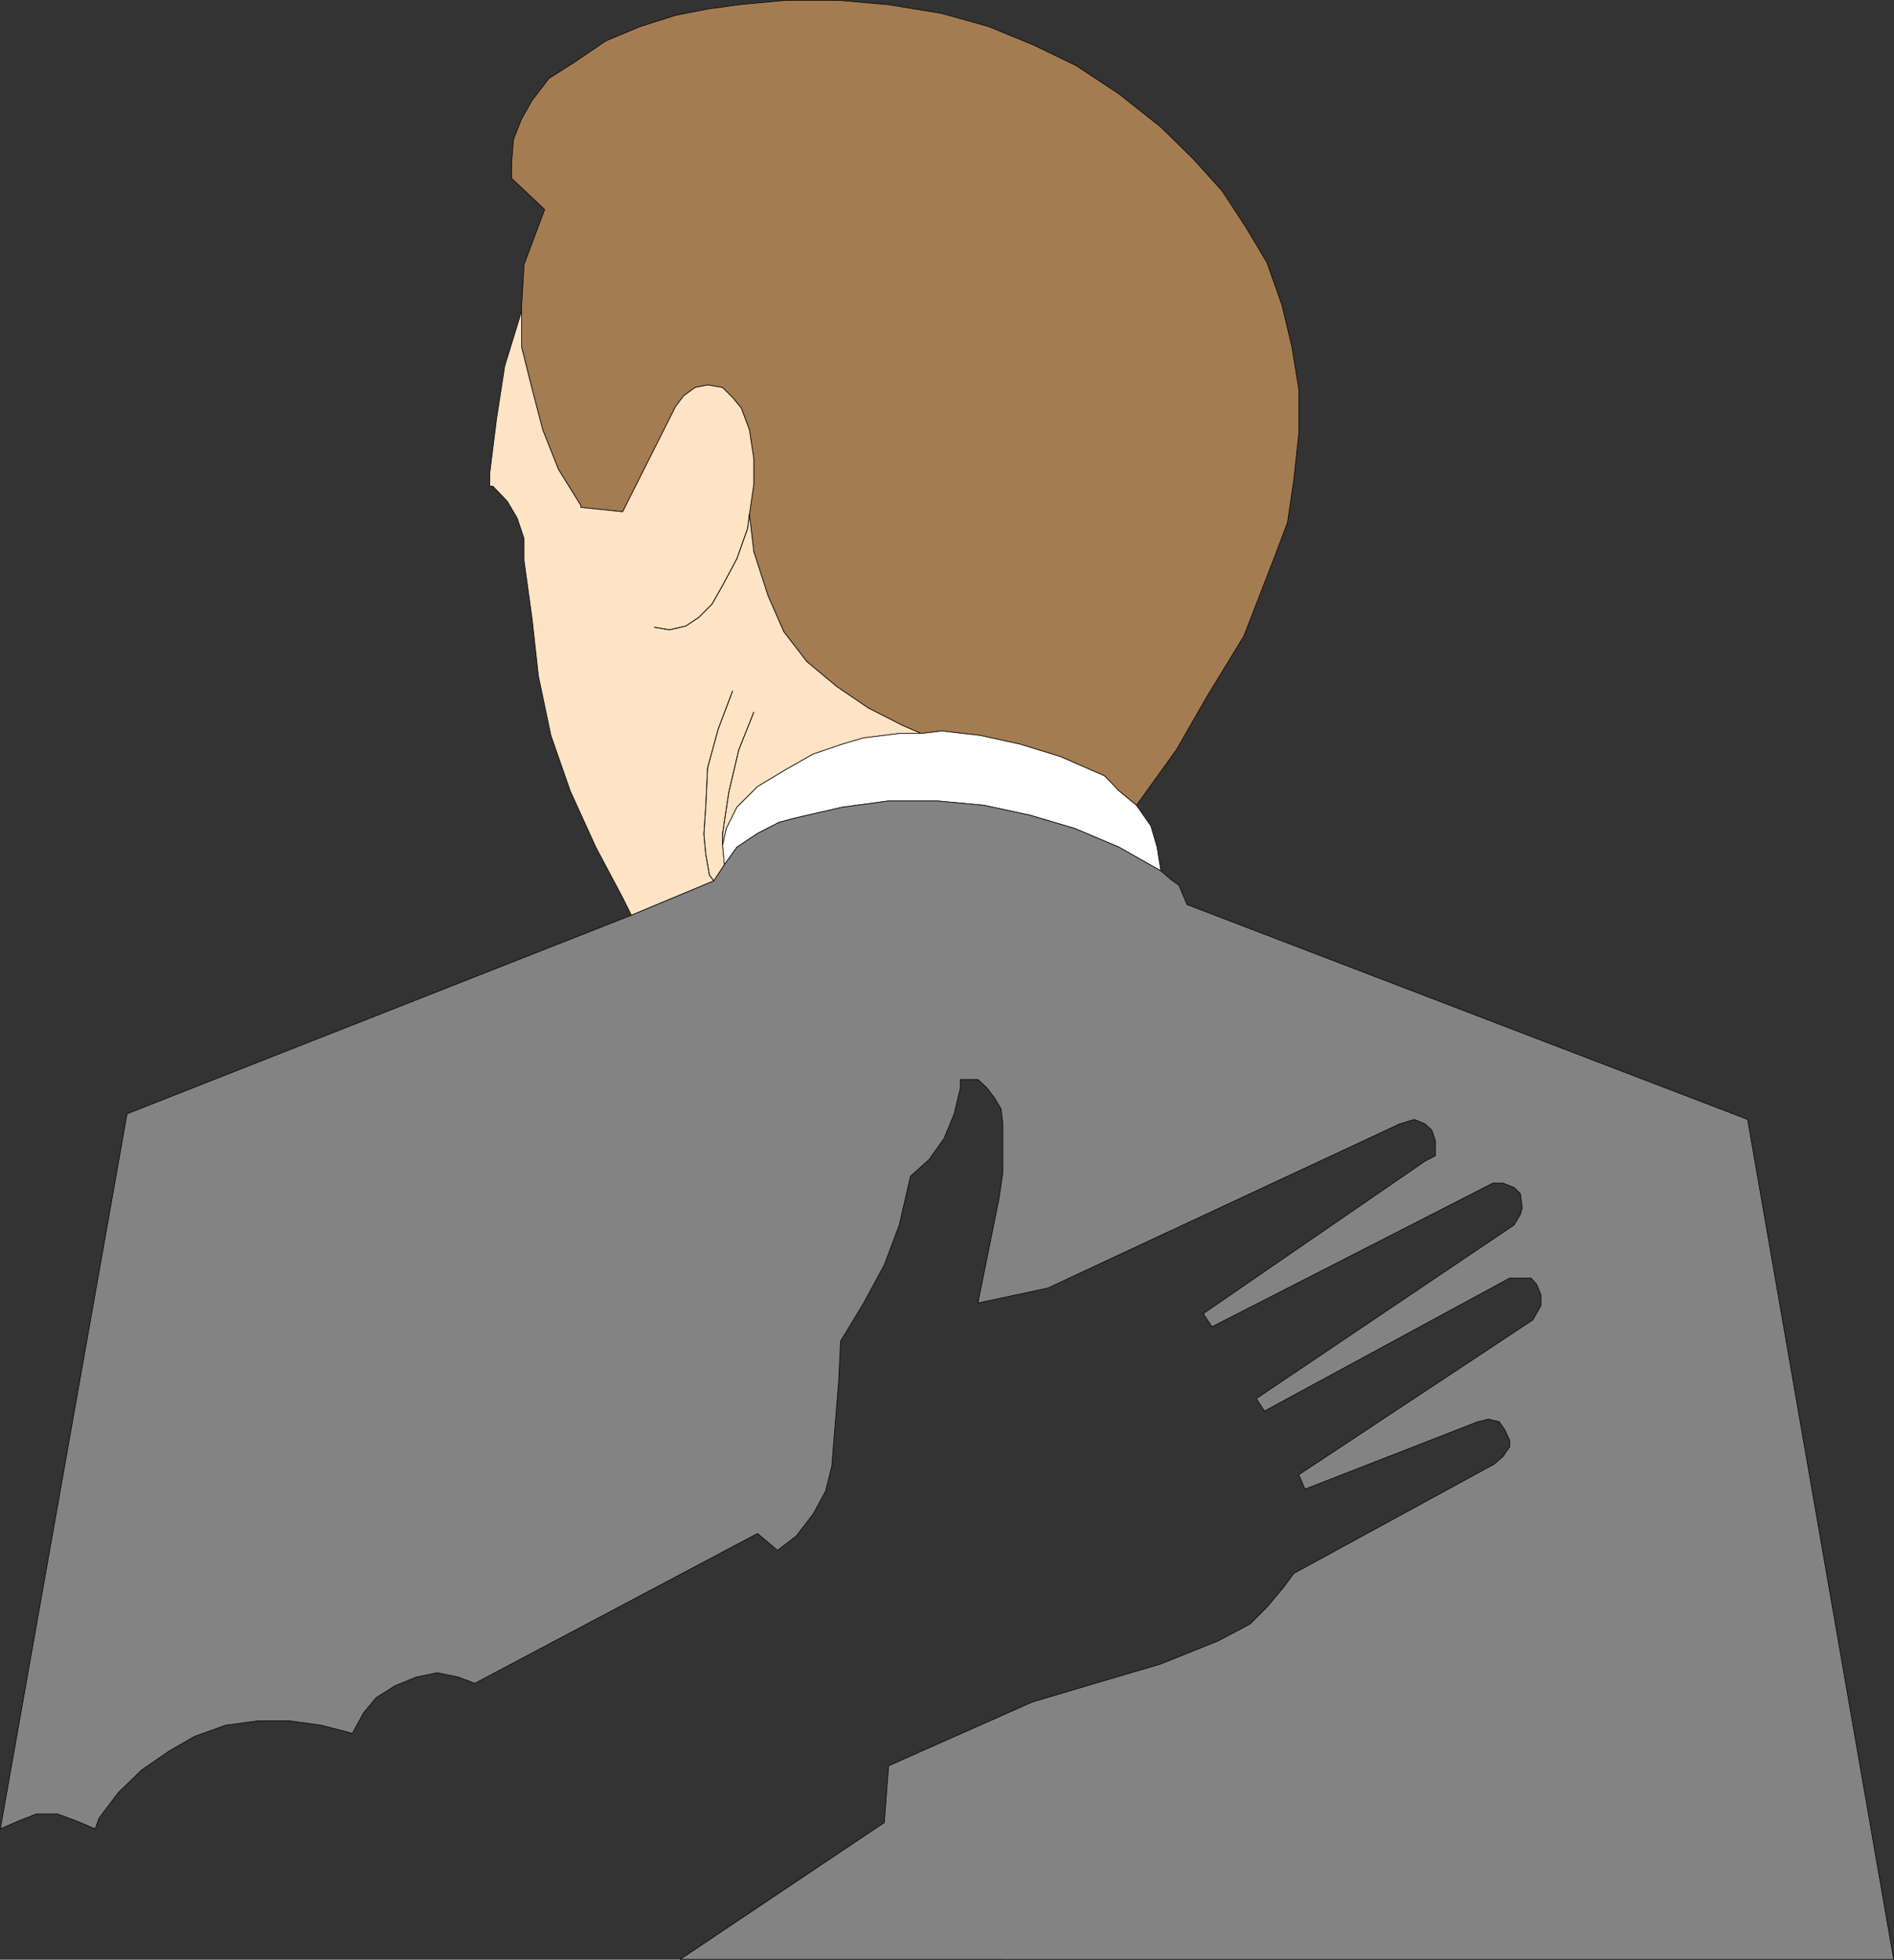 <?xml version="1.0" encoding="UTF-8" standalone="no"?>
<svg
   version="1.0"
   width="129.724mm"
   height="134.166mm"
   id="svg14"
   sodipodi:docname="Pat on the Back.wmf"
   xmlns:inkscape="http://www.inkscape.org/namespaces/inkscape"
   xmlns:sodipodi="http://sodipodi.sourceforge.net/DTD/sodipodi-0.dtd"
   xmlns="http://www.w3.org/2000/svg"
   xmlns:svg="http://www.w3.org/2000/svg">
  <rect width="100%" height="100%" fill="#333333" stroke="none"/>
  <sodipodi:namedview
     id="namedview14"
     pagecolor="#ffffff"
     bordercolor="#000000"
     borderopacity="0.25"
     inkscape:showpageshadow="2"
     inkscape:pageopacity="0.0"
     inkscape:pagecheckerboard="0"
     inkscape:deskcolor="#d1d1d1"
     inkscape:document-units="mm" />
  <defs
     id="defs1">
    <pattern
       id="WMFhbasepattern"
       patternUnits="userSpaceOnUse"
       width="6"
       height="6"
       x="0"
       y="0" />
  </defs>
  <path
     style="fill:#a47c52;fill-opacity:1;fill-rule:evenodd;stroke:none"
     d="m 132.431,46.135 v -3.878 l 0.485,-6.141 2.101,-5.333 2.747,-4.848 4.363,-5.656 6.626,-4.201 8.08,-5.494 8.888,-3.717 9.211,-2.909 8.242,-1.616 8.08,-1.131 12.12,-1.131 h 13.736 l 12.928,1.131 13.736,2.262 12.12,3.393 11.797,4.848 10.989,5.333 10.989,7.272 10.827,8.564 8.403,8.241 7.434,8.241 6.141,9.372 5.494,9.211 3.878,10.988 2.586,10.827 1.778,10.988 v 11.473 l -1.293,11.958 -1.616,10.988 -3.717,9.857 -7.595,19.553 -9.373,15.351 -8.08,14.059 -10.342,14.382 -4.525,-3.717 -3.717,-3.878 -11.474,-5.009 -10.504,-3.232 -10.342,-2.262 -9.858,-1.131 -5.333,0.646 -4.848,-2.101 -8.888,-4.525 -8.08,-5.494 -7.757,-6.464 -5.979,-7.757 -4.04,-9.211 -3.717,-11.473 -1.131,-9.696 1.131,-7.757 v -6.625 l -1.131,-7.433 -2.101,-5.656 -2.262,-2.747 -2.586,-2.586 -3.878,-0.646 -3.232,0.646 -2.909,2.101 -2.101,2.747 -13.736,27.309 -10.827,-1.131 v -0.485 l -5.818,-9.372 -4.04,-10.18 -2.747,-10.504 -2.747,-10.988 V 79.424 l 0.646,-10.988 5.333,-14.22 -8.565,-8.08 z"
     id="path1" />
  <path
     style="fill:none;stroke:#000000;stroke-width:0.162px;stroke-linecap:round;stroke-linejoin:round;stroke-miterlimit:4;stroke-dasharray:none;stroke-opacity:1"
     d="m 132.431,46.135 v -3.878 l 0.485,-6.141 2.101,-5.333 2.747,-4.848 4.363,-5.656 6.626,-4.201 8.08,-5.494 8.888,-3.717 9.211,-2.909 8.242,-1.616 8.08,-1.131 12.12,-1.131 h 13.736 l 12.928,1.131 13.736,2.262 12.12,3.393 11.797,4.848 10.989,5.333 10.989,7.272 10.827,8.564 8.403,8.241 7.434,8.241 6.141,9.372 5.494,9.211 3.878,10.988 2.586,10.827 1.778,10.988 v 11.473 l -1.293,11.958 -1.616,10.988 -3.717,9.857 -7.595,19.553 -9.373,15.351 -8.08,14.059 -10.342,14.382 -4.525,-3.717 -3.717,-3.878 -11.474,-5.009 -10.504,-3.232 -10.342,-2.262 -9.858,-1.131 -5.333,0.646 -4.848,-2.101 -8.888,-4.525 -8.08,-5.494 -7.757,-6.464 -5.979,-7.757 -4.04,-9.211 -3.717,-11.473 -1.131,-9.696 1.131,-7.757 v -6.625 l -1.131,-7.433 -2.101,-5.656 -2.262,-2.747 -2.586,-2.586 -3.878,-0.646 -3.232,0.646 -2.909,2.101 -2.101,2.747 -13.736,27.309 -10.827,-1.131 v -0.485 l -5.818,-9.372 -4.04,-10.18 -2.747,-10.504 -2.747,-10.988 V 79.424 l 0.646,-10.988 5.333,-14.22 -8.565,-8.08 v 0"
     id="path2" />
  <path
     style="fill:#ffe3c5;fill-opacity:1;fill-rule:evenodd;stroke:none"
     d="m 184.789,227.929 2.747,-4.201 -0.485,-5.009 0.97,-4.363 2.747,-5.494 5.333,-5.333 7.272,-4.363 7.11,-4.04 7.595,-2.586 5.494,-1.616 9.211,-1.131 h 5.656 l -4.848,-2.101 -8.888,-4.525 -8.08,-5.494 -7.757,-6.464 -5.979,-7.757 -4.04,-9.211 -3.717,-11.473 -1.131,-9.696 1.131,-7.757 v -6.625 l -1.131,-7.433 -2.101,-5.656 -2.262,-2.747 -2.586,-2.586 -3.878,-0.646 -3.232,0.646 -2.909,2.101 -2.101,2.747 -13.736,27.309 -10.827,-1.131 v -0.485 l -5.818,-9.372 -4.04,-10.18 -2.747,-10.504 -2.747,-10.988 v -9.211 l -4.363,14.22 -2.101,13.574 -1.778,14.22 v 3.232 h 0.808 l 3.717,3.878 2.586,4.363 1.778,5.333 v 5.656 l 2.101,15.19 1.616,14.705 3.232,15.351 5.01,14.382 6.626,14.543 6.949,13.089 2.262,4.525 21.331,-8.888 z"
     id="path3" />
  <path
     style="fill:none;stroke:#000000;stroke-width:0.162px;stroke-linecap:round;stroke-linejoin:round;stroke-miterlimit:4;stroke-dasharray:none;stroke-opacity:1"
     d="m 184.789,227.929 2.747,-4.201 -0.485,-5.009 0.97,-4.363 2.747,-5.494 5.333,-5.333 7.272,-4.363 7.11,-4.04 7.595,-2.586 5.494,-1.616 9.211,-1.131 h 5.656 l -4.848,-2.101 -8.888,-4.525 -8.08,-5.494 -7.757,-6.464 -5.979,-7.757 -4.04,-9.211 -3.717,-11.473 -1.131,-9.696 1.131,-7.757 v -6.625 l -1.131,-7.433 -2.101,-5.656 -2.262,-2.747 -2.586,-2.586 -3.878,-0.646 -3.232,0.646 -2.909,2.101 -2.101,2.747 -13.736,27.309 -10.827,-1.131 v -0.485 l -5.818,-9.372 -4.04,-10.18 -2.747,-10.504 -2.747,-10.988 v -9.211 l -4.363,14.22 -2.101,13.574 -1.778,14.22 v 3.232 h 0.808 l 3.717,3.878 2.586,4.363 1.778,5.333 v 5.656 l 2.101,15.19 1.616,14.705 3.232,15.351 5.01,14.382 6.626,14.543 6.949,13.089 2.262,4.525 21.331,-8.888 v 0"
     id="path4" />
  <path
     style="fill:none;stroke:#000000;stroke-width:0.162px;stroke-linecap:round;stroke-linejoin:round;stroke-miterlimit:4;stroke-dasharray:none;stroke-opacity:1"
     d="m 169.437,162.321 3.878,0.646 4.202,-0.97 3.394,-2.262 3.394,-3.393 2.747,-4.848 3.717,-6.949 2.747,-7.757 0.485,-3.717"
     id="path5" />
  <path
     style="fill:none;stroke:#000000;stroke-width:0.162px;stroke-linecap:round;stroke-linejoin:round;stroke-miterlimit:4;stroke-dasharray:none;stroke-opacity:1"
     d="m 169.437,162.321 3.878,0.646 4.202,-0.97 3.394,-2.262 3.394,-3.393 2.747,-4.848 3.717,-6.949 2.747,-7.757 0.485,-3.717"
     id="path6" />
  <path
     style="fill:none;stroke:#000000;stroke-width:0.162px;stroke-linecap:round;stroke-linejoin:round;stroke-miterlimit:4;stroke-dasharray:none;stroke-opacity:1"
     d="m 195.132,184.298 -3.878,9.696 -2.586,10.988 -1.616,10.665 v 3.07"
     id="path7" />
  <path
     style="fill:none;stroke:#000000;stroke-width:0.162px;stroke-linecap:round;stroke-linejoin:round;stroke-miterlimit:4;stroke-dasharray:none;stroke-opacity:1"
     d="m 195.132,184.298 -3.878,9.696 -2.586,10.988 -1.616,10.665 v 3.07"
     id="path8" />
  <path
     style="fill:none;stroke:#000000;stroke-width:0.162px;stroke-linecap:round;stroke-linejoin:round;stroke-miterlimit:4;stroke-dasharray:none;stroke-opacity:1"
     d="m 189.637,178.804 -3.717,9.857 -2.747,10.019 -0.485,10.18 -0.485,6.949 0.485,5.171 0.97,5.494 1.131,1.454"
     id="path9" />
  <path
     style="fill:none;stroke:#000000;stroke-width:0.162px;stroke-linecap:round;stroke-linejoin:round;stroke-miterlimit:4;stroke-dasharray:none;stroke-opacity:1"
     d="m 189.637,178.804 -3.717,9.857 -2.747,10.019 -0.485,10.18 -0.485,6.949 0.485,5.171 0.97,5.494 1.131,1.454"
     id="path10" />
  <path
     style="fill:#ffffff;fill-opacity:1;fill-rule:evenodd;stroke:none"
     d="m 190.769,219.203 5.333,-3.555 5.656,-2.909 4.363,-1.131 11.958,-2.747 11.958,-1.616 h 12.605 l 12.12,1.131 11.958,2.586 11.474,3.393 11.474,4.848 10.827,6.141 -0.97,-6.141 -1.616,-5.494 -3.717,-5.333 -4.525,-3.717 -3.717,-3.878 -11.474,-5.009 -10.504,-3.232 -10.342,-2.262 -9.858,-1.131 -5.333,0.646 h -5.656 l -9.211,1.131 -5.494,1.616 -7.595,2.586 -7.11,4.04 -7.272,4.363 -5.333,5.333 -2.747,5.494 -0.97,4.363 0.485,5.009 z"
     id="path11" />
  <path
     style="fill:none;stroke:#000000;stroke-width:0.162px;stroke-linecap:round;stroke-linejoin:round;stroke-miterlimit:4;stroke-dasharray:none;stroke-opacity:1"
     d="m 190.769,219.203 5.333,-3.555 5.656,-2.909 4.363,-1.131 11.958,-2.747 11.958,-1.616 h 12.605 l 12.12,1.131 11.958,2.586 11.474,3.393 11.474,4.848 10.827,6.141 -0.97,-6.141 -1.616,-5.494 -3.717,-5.333 -4.525,-3.717 -3.717,-3.878 -11.474,-5.009 -10.504,-3.232 -10.342,-2.262 -9.858,-1.131 -5.333,0.646 h -5.656 l -9.211,1.131 -5.494,1.616 -7.595,2.586 -7.11,4.04 -7.272,4.363 -5.333,5.333 -2.747,5.494 -0.97,4.363 0.485,5.009 3.232,-4.525 v 0"
     id="path12" />
  <path
     style="fill:#838383;fill-opacity:1;fill-rule:evenodd;stroke:none"
     d="m 267.205,440.425 16.322,-4.848 16.968,-5.009 14.867,-5.979 8.242,-4.363 4.363,-4.363 4.202,-5.009 2.747,-3.717 51.874,-28.279 2.262,-1.939 1.778,-2.586 v -1.616 l -1.293,-2.747 -1.454,-2.101 -2.747,-0.646 -2.747,0.646 -44.763,17.452 -1.616,-3.717 60.6,-40.075 2.101,-3.717 v -2.747 l -1.131,-2.747 -1.454,-1.616 h -5.494 l -63.509,34.42 -2.101,-3.232 66.741,-44.923 1.616,-2.747 0.485,-1.616 -0.485,-3.717 -1.616,-1.616 -2.909,-1.131 h -2.586 l -72.72,37.167 -2.262,-3.393 57.368,-39.429 2.747,-1.454 v -3.878 l -0.97,-2.747 -1.778,-1.616 -2.747,-1.131 -3.717,1.131 -91.142,42.499 -18.099,3.878 5.494,-27.148 0.97,-6.787 v -12.443 l -0.485,-3.878 -1.616,-2.747 -2.101,-2.747 -2.262,-2.101 h -4.525 v 2.101 l -1.616,6.787 -2.586,6.302 -3.878,5.494 -4.848,4.363 -2.909,12.604 -3.878,10.342 -5.333,9.857 -5.979,9.857 -0.485,10.342 -1.293,15.836 -0.485,6.141 -1.616,6.464 -3.232,5.979 -4.363,5.656 -4.848,3.717 -5.171,-4.363 -73.205,38.783 -4.202,-1.616 -5.494,-1.131 -5.494,1.131 -5.494,2.262 -4.848,3.07 -3.232,3.878 -2.909,5.333 -8.08,-2.101 -8.242,-1.131 h -8.08 l -8.403,1.131 -8.08,2.909 -6.464,3.717 -7.272,5.009 -5.979,5.817 -5.01,6.625 -0.97,2.747 -5.01,-2.101 -4.848,-1.778 H 9.454 l -4.525,1.778 -4.848,2.101 32.805,-185.025 130.573,-51.387 21.331,-8.888 2.747,-4.201 3.232,-4.525 5.333,-3.555 5.656,-2.909 4.363,-1.131 11.958,-2.747 11.958,-1.616 h 12.605 l 12.12,1.131 11.958,2.586 11.474,3.393 11.474,4.848 10.827,6.141 2.424,2.101 2.262,1.616 2.101,5.009 145.117,55.588 37.814,217.344 H 176.063 l 52.843,-35.389 1.131,-14.705 z"
     id="path13" />
  <path
     style="fill:none;stroke:#000000;stroke-width:0.162px;stroke-linecap:round;stroke-linejoin:round;stroke-miterlimit:4;stroke-dasharray:none;stroke-opacity:1"
     d="m 267.205,440.425 16.322,-4.848 16.968,-5.009 14.867,-5.979 8.242,-4.363 4.363,-4.363 4.202,-5.009 2.747,-3.717 51.874,-28.279 2.262,-1.939 1.778,-2.586 v -1.616 l -1.293,-2.747 -1.454,-2.101 -2.747,-0.646 -2.747,0.646 -44.763,17.452 -1.616,-3.717 60.6,-40.075 2.101,-3.717 v -2.747 l -1.131,-2.747 -1.454,-1.616 h -5.494 l -63.509,34.42 -2.101,-3.232 66.741,-44.923 1.616,-2.747 0.485,-1.616 -0.485,-3.717 -1.616,-1.616 -2.909,-1.131 h -2.586 l -72.72,37.167 -2.262,-3.393 57.368,-39.429 2.747,-1.454 v -3.878 l -0.97,-2.747 -1.778,-1.616 -2.747,-1.131 -3.717,1.131 -91.142,42.499 -18.099,3.878 5.494,-27.148 0.97,-6.787 v -12.443 l -0.485,-3.878 -1.616,-2.747 -2.101,-2.747 -2.262,-2.101 h -4.525 v 2.101 l -1.616,6.787 -2.586,6.302 -3.878,5.494 -4.848,4.363 -2.909,12.604 -3.878,10.342 -5.333,9.857 -5.979,9.857 -0.485,10.342 -1.293,15.836 -0.485,6.141 -1.616,6.464 -3.232,5.979 -4.363,5.656 -4.848,3.717 -5.171,-4.363 -73.205,38.783 -4.202,-1.616 -5.494,-1.131 -5.494,1.131 -5.494,2.262 -4.848,3.07 -3.232,3.878 -2.909,5.333 -8.08,-2.101 -8.242,-1.131 h -8.08 l -8.403,1.131 -8.08,2.909 -6.464,3.717 -7.272,5.009 -5.979,5.817 -5.01,6.625 -0.97,2.747 -5.01,-2.101 -4.848,-1.778 H 9.454 l -4.525,1.778 -4.848,2.101 32.805,-185.025 130.573,-51.387 21.331,-8.888 2.747,-4.201 3.232,-4.525 5.333,-3.555 5.656,-2.909 4.363,-1.131 11.958,-2.747 11.958,-1.616 h 12.605 l 12.12,1.131 11.958,2.586 11.474,3.393 11.474,4.848 10.827,6.141 2.424,2.101 2.262,1.616 2.101,5.009 145.117,55.588 37.814,217.344 H 176.063 l 52.843,-35.389 1.131,-14.705 37.168,-16.483 v 0"
     id="path14" />
</svg>
